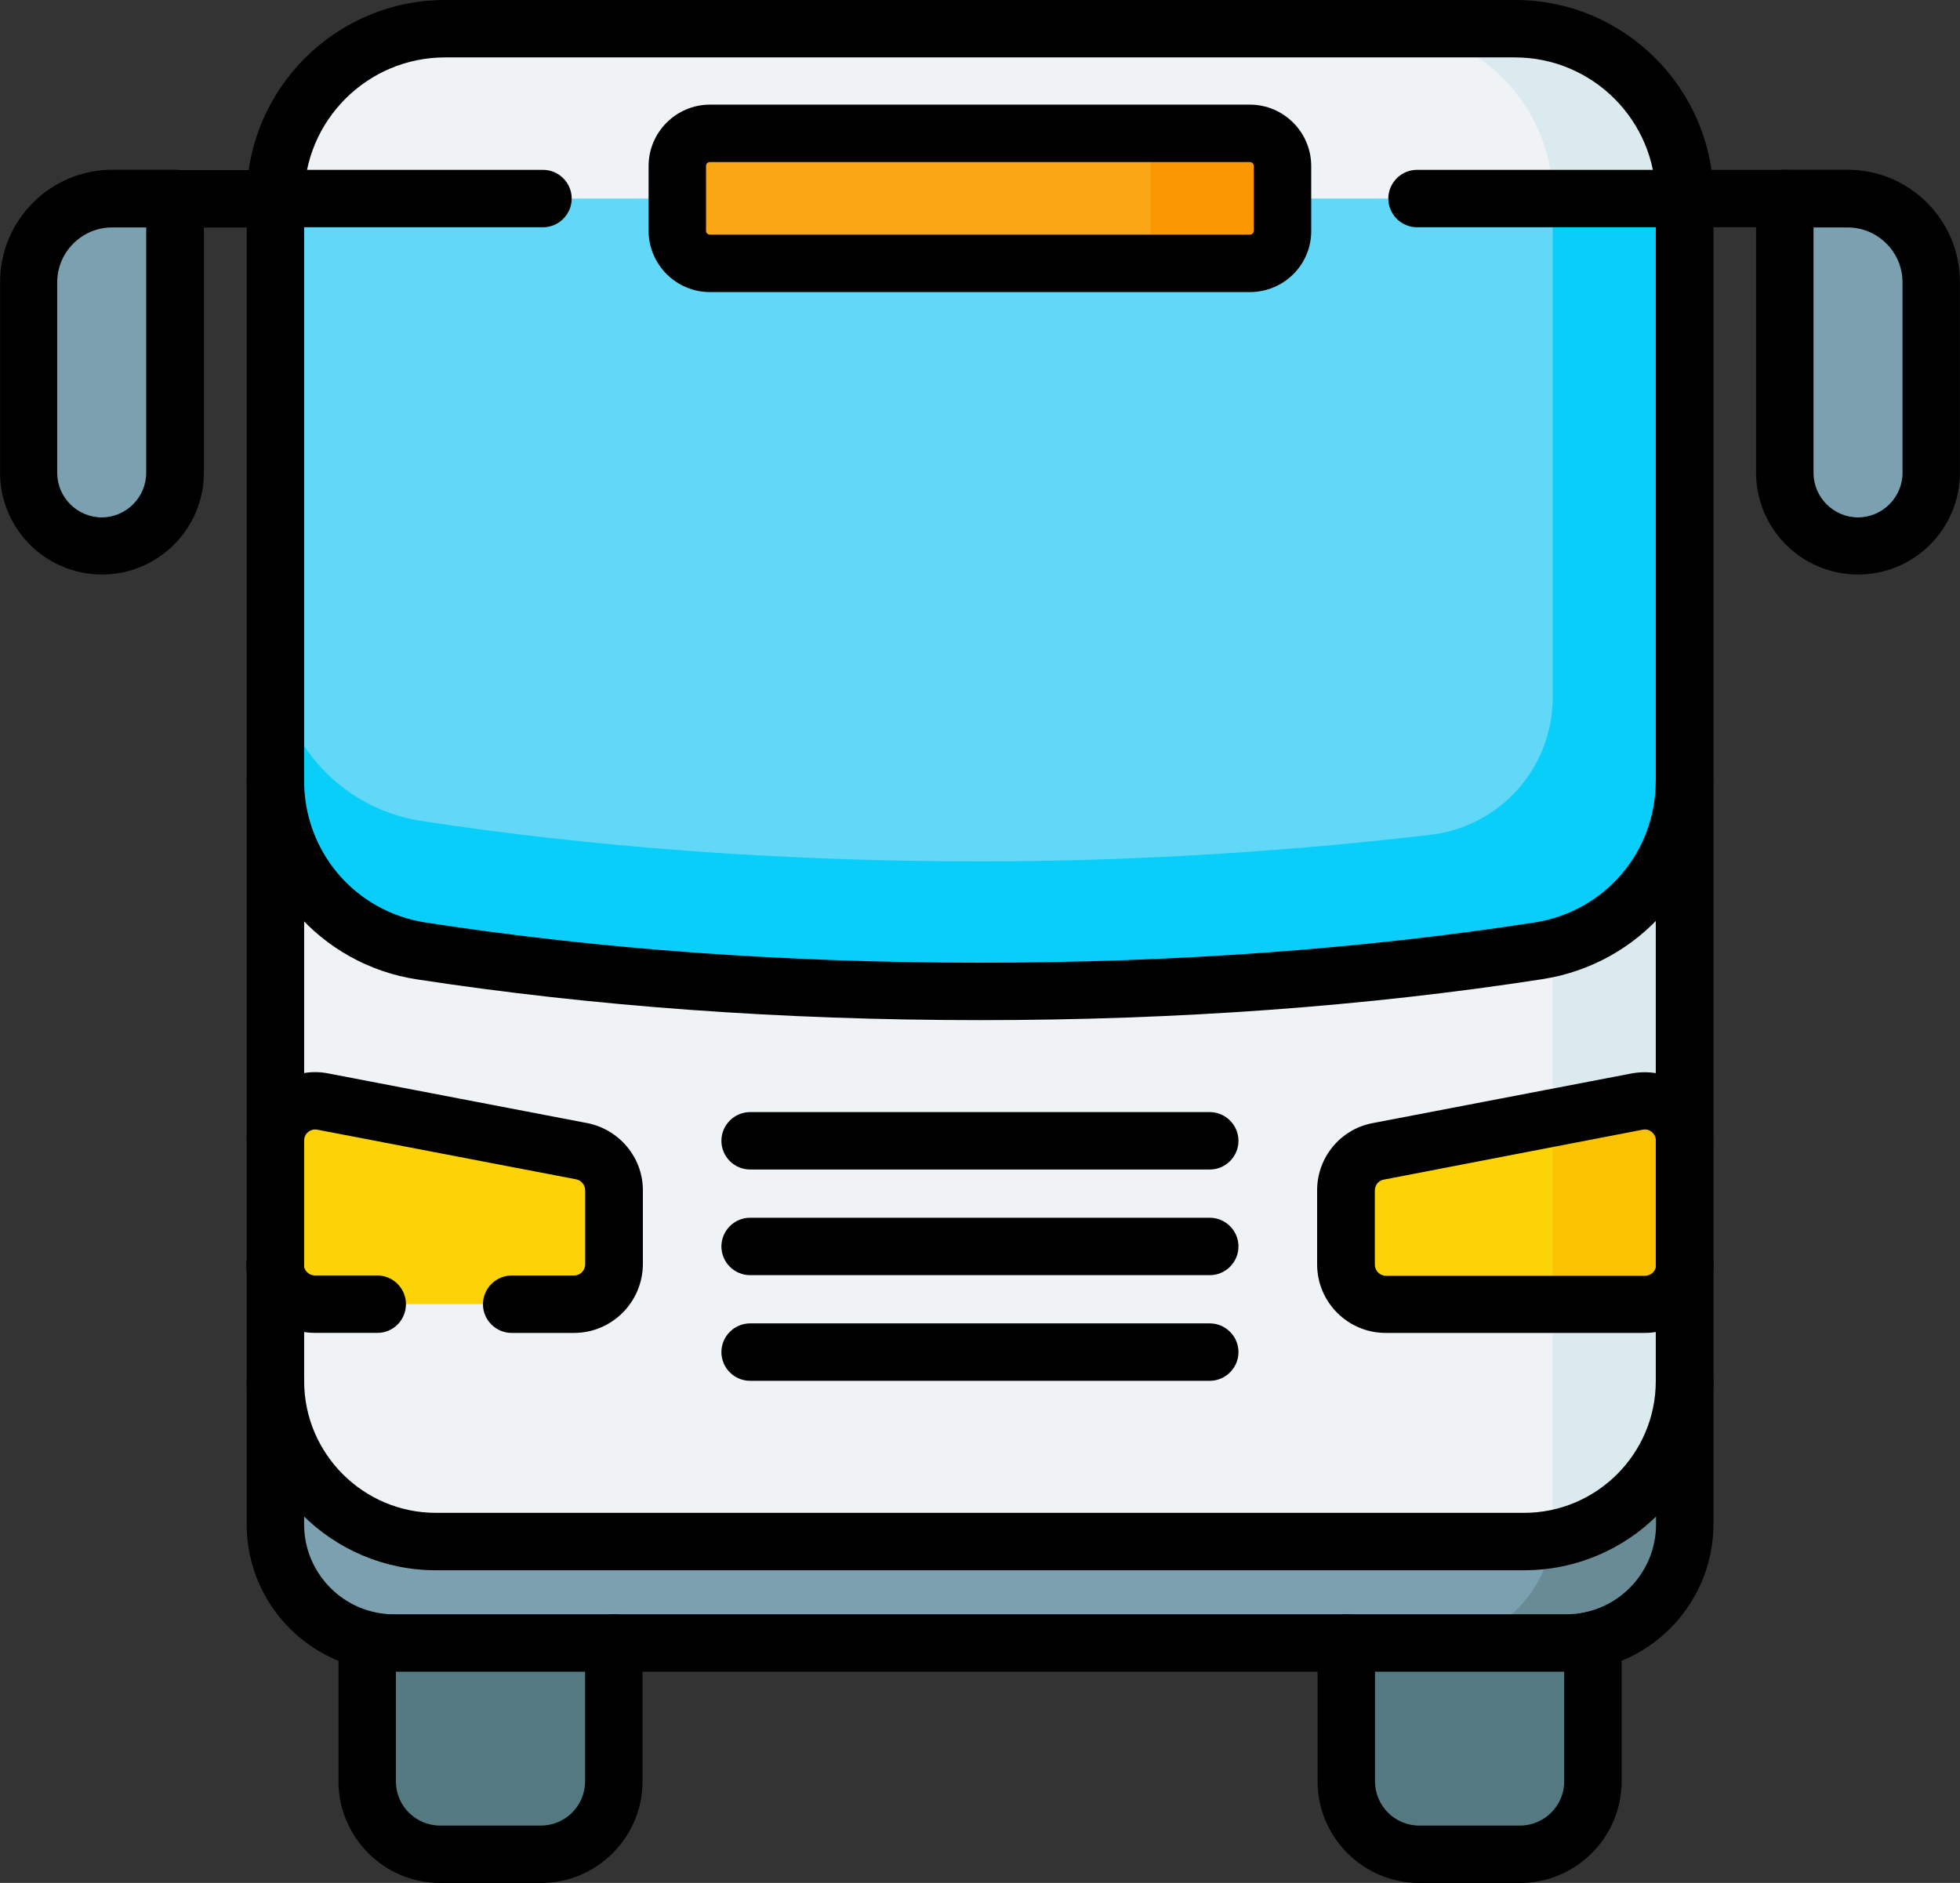 <?xml version="1.0" encoding="utf-8"?>
<!-- Generator: Adobe Illustrator 24.0.1, SVG Export Plug-In . SVG Version: 6.00 Build 0)  -->
<svg version="1.1" id="svg4455" xmlns:svg="http://www.w3.org/2000/svg"
	 xmlns="http://www.w3.org/2000/svg" xmlns:xlink="http://www.w3.org/1999/xlink" x="0px" y="0px" viewBox="0 0 682.7 655.9"
	 style="enable-background:new 0 0 682.7 655.9;" xml:space="preserve">
<rect x="0" y="0" width="682.7" height="655.9" fill="#333333" stroke="none"/>
<style type="text/css">
	.st0{fill:#557981;}
	.st1{fill:#7BA0B0;}
	.st2{fill:#688B96;}
	.st3{fill:#EFF3F5;}
	.st4{fill:#DAEAEF;}
	.st5{fill:#62D8F9;}
	.st6{fill:#FBD307;}
	.st7{fill:#F9C301;}
	.st8{fill:#FBA615;}
	.st9{fill:#FA9801;}
	.st10{fill:#0ACEFA;}
</style>
<g id="g4465">
	<g id="g4471" transform="translate(431.07,450.065)">
		<g id="path4473">
			<path d="M216.1-343.7c-2.7,0-5.3-1.1-7.3-3.2l-22.5-24h-42.6c-5.5,0-10-4.5-10-10s4.5-10,10-10h46.9c2.8,0,5.4,1.1,7.3,3.2
				l25.5,27.1c3.8,4,3.6,10.4-0.4,14.1C221-344.6,218.6-343.7,216.1-343.7z"/>
		</g>
	</g>
	<g id="g4475" transform="translate(80.93,450.065)">
		<g id="path4477">
			<path d="M-45.4-343.7c-2.5,0-4.9-0.9-6.8-2.7c-4-3.8-4.2-10.1-0.4-14.1l25.5-27.1c1.9-2,4.5-3.2,7.3-3.2H27c5.5,0,10,4.5,10,10
				s-4.5,10-10,10h-42.6l-22.5,24C-40.1-344.8-42.8-343.7-45.4-343.7z"/>
		</g>
	</g>
	<g id="g4479" transform="translate(141.307,17.542)">
		<g id="path4481">
			<path class="st0" d="M47.1,628.3H12c-14,0-25.4-11.4-25.4-25.4v-92.2h86v92.2C72.5,617,61.1,628.3,47.1,628.3"/>
		</g>
	</g>
	<g id="g4483" transform="translate(397.046,17.542)">
		<g id="path4485">
			<path class="st0" d="M132.3,628.3H97.2c-14,0-25.4-11.4-25.4-25.4v-92.2h86v92.2C157.8,617,146.4,628.3,132.3,628.3"/>
		</g>
	</g>
	<g id="g4487" transform="translate(71.925,150.739)">
		<g id="path4489">
			<path class="st1" d="M24,317.6v62.7c0,22.8,18.5,41.3,41.3,41.3h408.3c22.8,0,41.3-18.5,41.3-41.3v-62.7H24z"/>
		</g>
	</g>
	<g id="g4491" transform="translate(405.631,150.739)">
		<g id="path4493">
			<path class="st2" d="M135.2,317.6v62.7c0,22.8-18.5,41.3-41.3,41.3h45.9c22.8,0,41.3-18.5,41.3-41.3v-62.7H135.2z"/>
		</g>
	</g>
	<g id="g4495" transform="translate(398.139,99.196)">
		<g id="path4497">
			<path class="st3" d="M132.7,437.8h-379c-30.9,0-55.9-25-55.9-55.9v-412c0-32.6,26.5-59.1,59.1-59.1h372.7
				c32.6,0,59.1,26.5,59.1,59.1v412C188.6,412.8,163.6,437.8,132.7,437.8"/>
		</g>
	</g>
	<g id="g4499" transform="translate(395.749,494.458)">
		<g id="path4501">
			<path class="st4" d="M131.9-484.5H86c32.6,0,59.1,26.5,59.1,59.1V36.6c0,1.7-0.1,3.5-0.3,5.1C171,37.1,191,14.2,191-13.4v-412
				C191-458,164.6-484.5,131.9-484.5"/>
		</g>
	</g>
	<g id="g4503" transform="translate(71.925,450.065)">
		<g id="path4505">
			<path class="st5" d="M24-380.9v202.8c0,29.6,21.6,54.7,50.8,59.2c58.6,9,124.7,14.1,194.6,14.1s136-5.1,194.6-14.1
				c29.2-4.5,50.8-29.7,50.8-59.2v-202.8H24z"/>
		</g>
	</g>
	<g id="g4507" transform="translate(195.978,203.899)">
		<g id="path4509">
			<path d="M225.4,203.5H65.3c-5.5,0-10-4.5-10-10s4.5-10,10-10h160.1c5.5,0,10,4.5,10,10S230.9,203.5,225.4,203.5z"/>
		</g>
	</g>
	<g id="g4511" transform="translate(195.978,176.3)">
		<g id="path4513">
			<path d="M225.4,267.9H65.3c-5.5,0-10-4.5-10-10s4.5-10,10-10h160.1c5.5,0,10,4.5,10,10S230.9,267.9,225.4,267.9z"/>
		</g>
	</g>
	<g id="g4515" transform="translate(195.978,148.7)">
		<g id="path4517">
			<path d="M225.4,332.3H65.3c-5.5,0-10-4.5-10-10s4.5-10,10-10h160.1c5.5,0,10,4.5,10,10S230.9,332.3,225.4,332.3z"/>
		</g>
	</g>
	<g id="g4519" transform="translate(149.975,161.204)">
		<g id="path4521">
			<path class="st6" d="M50,293.1h-90.2c-7.7,0-13.9-6.2-13.9-13.9v-43.1c0-8.7,7.9-15.2,16.5-13.6l90.2,17.3
				c6.5,1.3,11.2,7,11.2,13.6v25.8C63.8,286.9,57.6,293.1,50,293.1"/>
		</g>
	</g>
	<g id="g4523" transform="translate(362.025,161.204)">
		<g id="path4525">
			<path class="st6" d="M120.7,293.1h90.2c7.7,0,13.9-6.2,13.9-13.9v-43.1c0-8.7-7.9-15.2-16.5-13.6l-90.2,17.3
				c-6.5,1.3-11.2,7-11.2,13.6v25.8C106.8,286.9,113,293.1,120.7,293.1"/>
		</g>
	</g>
	<g id="g4527" transform="translate(427.725,214.125)">
		<g id="path4529">
			<path class="st7" d="M142.6,169.7l-29.5,5.7v64.9h32.1c7.7,0,13.9-6.2,13.9-13.9v-43.1C159,174.6,151.1,168,142.6,169.7"/>
		</g>
	</g>
	<g id="g4531" transform="translate(326.517,433.149)">
		<g id="path4533">
			<path class="st8" d="M108.8-341.4h-188c-6.3,0-11.4-5.1-11.4-11.4v-22.5c0-6.3,5.1-11.4,11.4-11.4h188c6.3,0,11.4,5.1,11.4,11.4
				v22.5C120.3-346.5,115.1-341.4,108.8-341.4"/>
		</g>
	</g>
	<g id="g4535" transform="translate(326.517,467.129)">
		<g id="path4537">
			<path class="st9" d="M108.8-420.7H74.2v45.3h34.6c6.3,0,11.4-5.1,11.4-11.4v-22.5C120.3-415.6,115.1-420.7,108.8-420.7"/>
		</g>
	</g>
	<g id="g4539" transform="translate(405.631,450.065)">
		<g id="path4541">
			<path class="st10" d="M135.2-380.9v173.8c0,24.4-18.2,44.9-42.4,47.8C43.8-153.5-10.5-150-64.3-150c-69.9,0-136-5.1-194.6-14.1
				c-29.2-4.5-50.8-29.7-50.8-59.2v45.3c0,29.6,21.6,54.7,50.8,59.2c58.6,9,124.7,14.1,194.6,14.1s136-5.1,194.6-14.1
				c1.7-0.3,3.3-0.6,4.9-1v0.1c26.7-6.4,45.9-30.4,45.9-58.3l0-202.8H135.2z"/>
		</g>
	</g>
	<g id="g4543" transform="translate(485.375,359.33)">
		<g id="path4545">
			<path class="st1" d="M161.8-169.2L161.8-169.2c-14.1,0-25.5-11.4-25.5-25.5v-95.5h21.9c16.1,0,29.1,13,29.1,29.1v66.4
				C187.3-180.6,175.9-169.2,161.8-169.2"/>
		</g>
	</g>
	<g id="g4547" transform="translate(26.625,359.33)">
		<g id="path4549">
			<path class="st1" d="M8.9-169.2L8.9-169.2c14.1,0,25.5-11.4,25.5-25.5v-95.5H12.4c-16.1,0-29.1,13-29.1,29.1v66.4
				C-16.6-180.6-5.2-169.2,8.9-169.2"/>
		</g>
	</g>
	<g id="g4551" transform="translate(398.139,99.196)">
		<g id="path4553">
			<path d="M132.7,447.8h-379c-36.3,0-65.9-29.6-65.9-65.9v-412c0-38.1,31-69.1,69.1-69.1h372.7c38.1,0,69.1,31,69.1,69.1v412
				C198.6,418.3,169.1,447.8,132.7,447.8z M-243.1-79.2c-27.1,0-49.1,22-49.1,49.1v412c0,25.3,20.6,45.9,45.9,45.9h379
				c25.3,0,45.9-20.6,45.9-45.9v-412c0-27.1-22-49.1-49.1-49.1H-243.1z"/>
		</g>
	</g>
	<g id="g4555" transform="translate(440.075,450.065)">
		<g id="path4557">
			<path d="M146.7-370.9H53.5c-5.5,0-10-4.5-10-10s4.5-10,10-10h93.2c5.5,0,10,4.5,10,10S152.2-370.9,146.7-370.9z"/>
		</g>
	</g>
	<g id="g4559" transform="translate(71.925,297.96)">
		<g id="path4561">
			<path d="M269.4,57.4c-68.8,0-134.8-4.8-196.1-14.2c-16.5-2.5-31.6-10.9-42.4-23.6C20,6.9,14-9.3,14-26c0-5.5,4.5-10,10-10
				s10,4.5,10,10c0,24.8,17.8,45.6,42.3,49.4c60.3,9.3,125.3,14,193.1,14c67.8,0,132.8-4.7,193.1-14C487,19.6,504.8-1.1,504.8-26
				c0-5.5,4.5-10,10-10s10,4.5,10,10c0,16.7-6,32.9-16.9,45.5c-10.9,12.7-25.9,21-42.4,23.6C404.2,52.6,338.3,57.4,269.4,57.4z"/>
		</g>
	</g>
	<g id="g4563" transform="translate(141.831,450.065)">
		<g id="path4565">
			<path d="M47.3-370.9h-93.2c-5.5,0-10-4.5-10-10s4.5-10,10-10h93.2c5.5,0,10,4.5,10,10S52.8-370.9,47.3-370.9z"/>
		</g>
	</g>
	<g id="g4567" transform="translate(326.517,433.149)">
		<g id="path4569">
			<path d="M108.8-331.4h-188c-11.8,0-21.4-9.6-21.4-21.4v-22.5c0-11.8,9.6-21.4,21.4-21.4h188c11.8,0,21.4,9.6,21.4,21.4v22.5
				C130.3-341,120.7-331.4,108.8-331.4z M-79.2-376.7c-0.8,0-1.4,0.6-1.4,1.4v22.5c0,0.8,0.6,1.4,1.4,1.4h188c0.8,0,1.4-0.6,1.4-1.4
				v-22.5c0-0.8-0.6-1.4-1.4-1.4H-79.2z"/>
		</g>
	</g>
	<g id="g4571" transform="translate(98.603,161.204)">
		<g id="path4573">
			<path d="M32.9,303.1H11.1c-13.2,0-23.9-10.7-23.9-23.9c0-5.5,4.5-10,10-10s10,4.5,10,10c0,2.1,1.7,3.9,3.9,3.9h21.7
				c5.5,0,10,4.5,10,10S38.4,303.1,32.9,303.1z"/>
		</g>
	</g>
	<g id="g4575" transform="translate(71.925,203.922)">
		<g id="path4577">
			<path d="M128,260.4h-21.7c-5.5,0-10-4.5-10-10s4.5-10,10-10H128c2.1,0,3.9-1.7,3.9-3.9v-25.8c0-1.8-1.3-3.4-3.1-3.8l-90.2-17.3
				c-1.5-0.3-2.7,0.4-3.2,0.8c-0.5,0.4-1.4,1.4-1.4,3c0,5.5-4.5,10-10,10s-10-4.5-10-10c0-7.1,3.2-13.8,8.7-18.4
				c5.5-4.5,12.7-6.4,19.7-5l90.2,17.3c11.2,2.2,19.4,12,19.4,23.4v25.8C151.9,249.7,141.2,260.4,128,260.4z"/>
		</g>
	</g>
	<g id="g4579" transform="translate(440.075,203.922)">
		<g id="path4581">
			<path d="M132.8,260.4H42.6c-13.2,0-23.9-10.7-23.9-23.9v-25.8c0-11.4,8.1-21.3,19.4-23.4l90.2-17.3c7-1.3,14.2,0.5,19.7,5
				c5.5,4.5,8.7,11.3,8.7,18.4c0,5.5-4.5,10-10,10s-10-4.5-10-10c0-1.6-0.9-2.5-1.4-3c-0.5-0.4-1.6-1.1-3.2-0.8L41.9,207
				c-1.8,0.3-3.1,1.9-3.1,3.8v25.8c0,2.1,1.7,3.9,3.9,3.9h90.2c2.1,0,3.9-1.7,3.9-3.9c0-5.5,4.5-10,10-10s10,4.5,10,10
				C156.7,249.7,146,260.4,132.8,260.4z"/>
		</g>
	</g>
	<g id="g4583" transform="translate(71.925,141.133)">
		<g id="path4585">
			<path d="M473.6,441.2H65.3c-28.3,0-51.3-23-51.3-51.3V340c0-5.5,4.5-10,10-10s10,4.5,10,10v49.9c0,17.2,14,31.3,31.3,31.3h408.3
				c17.2,0,31.3-14,31.3-31.3V340c0-5.5,4.5-10,10-10s10,4.5,10,10v49.9C524.8,418.2,501.8,441.2,473.6,441.2z"/>
		</g>
	</g>
	<g id="g4587" transform="translate(95.896,73.534)">
		<g id="path4589">
			<path d="M92.5,582.4H57.4c-19.5,0-35.4-15.9-35.4-35.4v-49.2c0-5.5,4.5-10,10-10s10,4.5,10,10v49.2c0,8.5,6.9,15.4,15.4,15.4
				h35.1c8.5,0,15.4-6.9,15.4-15.4v-48.2c0-5.5,4.5-10,10-10s10,4.5,10,10v48.2C127.9,566.5,112,582.4,92.5,582.4z"/>
		</g>
	</g>
	<g id="g4591" transform="translate(351.635,72.732)">
		<g id="path4593">
			<path d="M177.8,583.2h-35.1c-19.5,0-35.4-15.9-35.4-35.4v-48.2c0-5.5,4.5-10,10-10s10,4.5,10,10v48.2c0,8.5,6.9,15.4,15.4,15.4
				h35.1c8.5,0,15.4-6.9,15.4-15.4v-49.2c0-5.5,4.5-10,10-10s10,4.5,10,10v49.2C213.2,567.3,197.3,583.2,177.8,583.2z"/>
		</g>
	</g>
	<g id="g4595" transform="translate(485.375,359.33)">
		<g id="path4597">
			<path d="M161.8-159.2c-19.6,0-35.5-15.9-35.5-35.5v-95.5c0-5.5,4.5-10,10-10h21.9c21.5,0,39.1,17.5,39.1,39.1v66.4
				C197.3-175.1,181.4-159.2,161.8-159.2z M146.3-280.1v85.5c0,8.5,7,15.5,15.5,15.5s15.5-7,15.5-15.5v-66.4
				c0-10.5-8.6-19.1-19.1-19.1H146.3z"/>
		</g>
	</g>
	<g id="g4599" transform="translate(26.625,359.33)">
		<g id="path4601">
			<path d="M8.9-159.2c-19.6,0-35.5-15.9-35.5-35.5v-66.4c0-21.5,17.5-39.1,39.1-39.1h21.9c5.5,0,10,4.5,10,10v95.5
				C44.4-175.1,28.4-159.2,8.9-159.2z M12.4-280.1c-10.5,0-19.1,8.6-19.1,19.1v66.4c0,8.5,7,15.5,15.5,15.5s15.5-7,15.5-15.5v-85.5
				H12.4z"/>
		</g>
	</g>
</g>
</svg>
